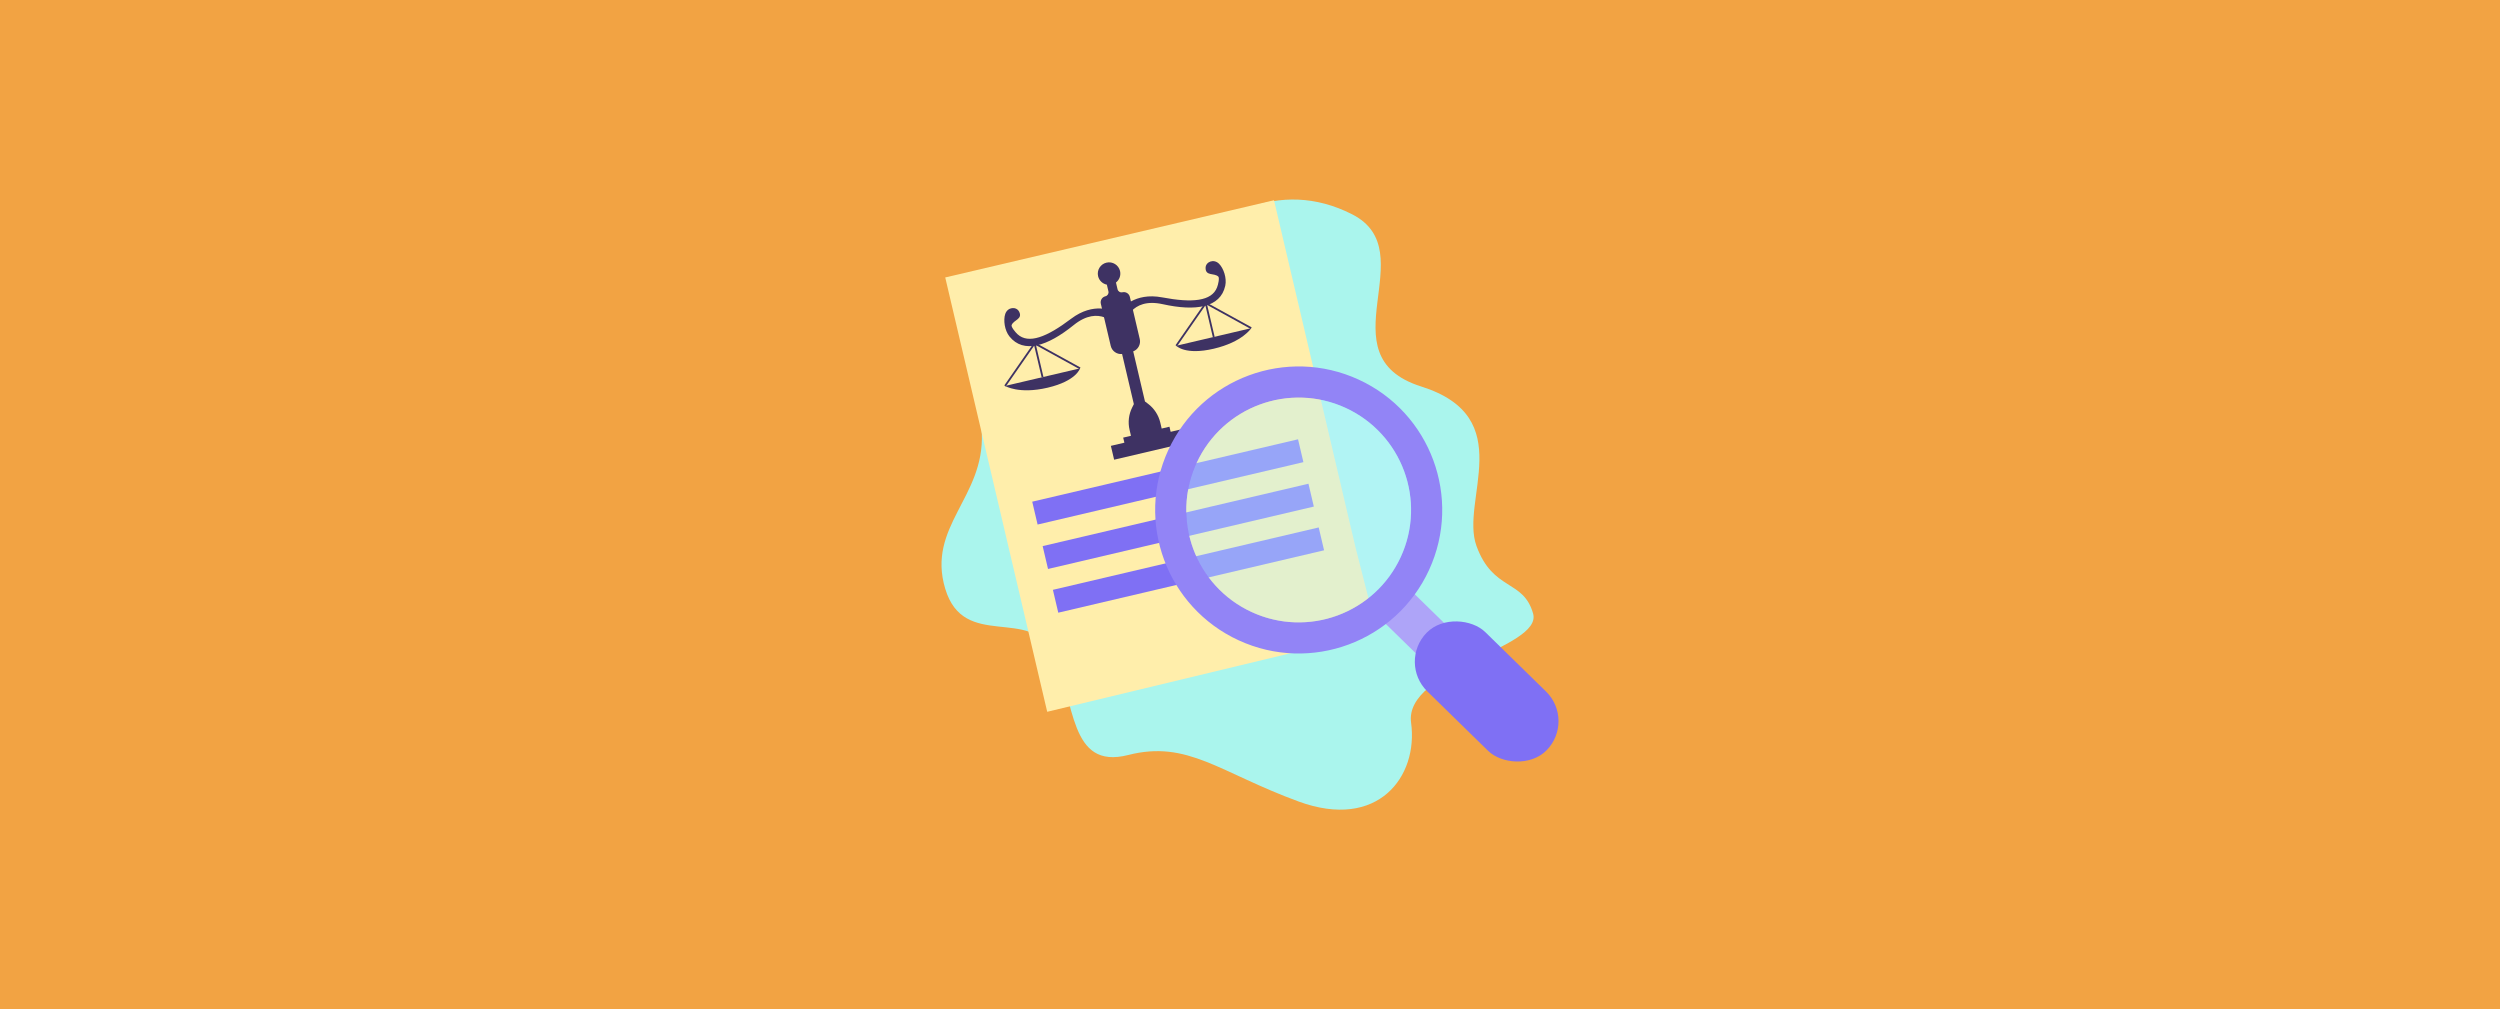 <?xml version="1.0" encoding="UTF-8"?>
<svg xmlns="http://www.w3.org/2000/svg" id="Capa_1" viewBox="0 0 1090 440">
  <defs>
    <style>.cls-1{fill:#ffeeab;}.cls-2{fill:#f2a343;}.cls-3{fill:#7f70f4;}.cls-4{fill:#9284f6;}.cls-5{fill:#aaf5ed;}.cls-6{fill:#baf2ff;}.cls-7{fill:#aea4f8;}.cls-8{fill:#3e3263;}.cls-9{opacity:.41;}</style>
  </defs>
  <rect class="cls-2" width="1090" height="440"></rect>
  <g>
    <path class="cls-5" d="M454.95,140.96s45.75,1.23,58.77-22.83c13.02-24.06,43.87-40.97,75.8-24.7,31.93,16.27-12.65,61.59,30.12,75.08,42.77,13.48,16.87,49.63,24.1,69.51,7.23,19.88,20.48,14.46,24.7,29.52,4.22,15.06-56.41,24.1-53.2,47.59,3.2,23.5-14.46,46.99-49.01,34.34-34.55-12.65-48.41-26.92-74.32-20.29-25.91,6.63-23-23.33-32.67-44.24-9.67-20.91-38.97-1.13-47.12-28.25-8.15-27.11,17.15-39.8,15.95-67.79-1.21-28,26.88-47.93,26.88-47.93Z"></path>
    <g>
      <polyline class="cls-1" points="562.63 284.82 600.09 274.28 591.07 238.93 555.47 87.31 412.12 120.97 456.58 310.34 562.63 284.82"></polyline>
      <g>
        <g>
          <path class="cls-8" d="M510.4,188.26l-.52-2.21-3.39,.8-.61-2.61c-.77-3.26-2.65-6.16-5.32-8.18l-1.35-1.02-5.13-21.84c2.13-.81,3.39-3.09,2.86-5.37l-4.32-18.39c-.34-1.45-1.79-2.35-3.25-2.01h0c-.95,.22-1.89-.36-2.12-1.31l-.69-2.94c1.47-1.14,2.23-3.07,1.78-5.01-.62-2.64-3.27-4.28-5.91-3.66-2.64,.62-4.28,3.27-3.66,5.91,.45,1.93,1.99,3.32,3.82,3.69l.69,2.94c.22,.95-.37,1.89-1.31,2.12-1.45,.34-2.35,1.79-2.01,3.25l4.32,18.39c.54,2.28,2.68,3.76,4.95,3.54l5.13,21.84-.75,1.51c-1.49,3-1.89,6.43-1.12,9.69l.61,2.61-3.39,.8,.52,2.21-5.89,1.38,1.42,6.04,31.95-7.5-1.42-6.04-5.89,1.38Z"></path>
          <g>
            <path class="cls-8" d="M489.05,134.74s5.41-7.41,17.68-5.08c13.06,2.47,21.56,1.7,23.91-4.37,.5-1.28,1.14-4.15,.53-4.71-1.84-1.68-5.54-.1-5.54-3.75,0-2.66,3.54-4.14,5.86-1.84,1.98,1.96,3.46,6.27,2.72,9.61-2.1,9.58-12.95,11.2-27.24,8.03-14.29-3.17-16.45,8.33-16.45,8.33l-1.46-6.22Z"></path>
            <path class="cls-8" d="M512.85,150.75l32.69-7.67s-3.72,6-16.31,8.95c-12.59,2.96-16.38-1.28-16.38-1.28Z"></path>
            <polygon class="cls-8" points="545.34 143.43 525.86 132.71 513.18 150.98 512.52 150.52 525.61 131.66 545.73 142.72 545.34 143.43"></polygon>
            <rect class="cls-8" x="527.06" y="131.99" width=".81" height="15.12" transform="translate(-17.93 124.26) rotate(-13.21)"></rect>
          </g>
          <g>
            <path class="cls-8" d="M485.09,135.67s-8.14-4.23-18.1,3.32c-10.6,8.03-18.55,11.12-23.35,6.73-1.01-.93-2.86-3.21-2.57-3.98,.9-2.32,4.92-2.55,3.29-5.82-1.18-2.39-5.01-2.14-6.07,.96-.9,2.64-.3,7.16,1.84,9.82,6.14,7.65,16.58,4.26,27.97-4.94,11.39-9.2,18.44,.14,18.44,.14l-1.46-6.22Z"></path>
            <path class="cls-8" d="M470.9,160.6l-32.69,7.67s6,3.72,18.59,.76,14.1-8.44,14.1-8.44Z"></path>
            <polygon class="cls-8" points="438.54 168.5 451.22 150.24 470.7 160.95 471.09 160.24 450.98 149.18 437.88 168.04 438.54 168.5"></polygon>
            <rect class="cls-8" x="452.42" y="149.51" width=".81" height="15.12" transform="translate(-23.91 107.66) rotate(-13.21)"></rect>
          </g>
        </g>
        <rect class="cls-3" x="449.65" y="204.97" width="119.04" height="10.24" transform="translate(-34.54 121.94) rotate(-13.21)"></rect>
        <rect class="cls-3" x="454.2" y="224.34" width="119.04" height="10.24" transform="translate(-38.85 123.49) rotate(-13.21)"></rect>
        <rect class="cls-3" x="458.67" y="243.4" width="119.04" height="10.24" transform="translate(-43.09 125.02) rotate(-13.21)"></rect>
      </g>
    </g>
    <g>
      <rect class="cls-7" x="613.45" y="259.34" width="18.08" height="35.9" transform="translate(-10.99 528.46) rotate(-45.64)"></rect>
      <path class="cls-4" d="M592.36,165.5c-31.4-14.43-68.55-.68-82.98,30.72-14.43,31.4-.68,68.55,30.72,82.98,31.4,14.43,68.55,.68,82.98-30.72,14.43-31.4,.68-68.55-30.72-82.98Zm18.39,77.31c-11.3,24.59-40.39,35.36-64.98,24.06-24.59-11.3-35.36-40.39-24.06-64.98,11.3-24.59,40.39-35.36,64.98-24.06,24.59,11.3,35.36,40.39,24.06,64.98Z"></path>
      <g class="cls-9">
        <circle class="cls-6" cx="566.23" cy="222.35" r="48.99" transform="translate(-.71 1.81) rotate(-.18)"></circle>
      </g>
      <rect class="cls-3" x="630.12" y="264.88" width="36.15" height="73.22" rx="18.08" ry="18.08" transform="translate(-20.56 554.12) rotate(-45.64)"></rect>
    </g>
  </g>
</svg>
